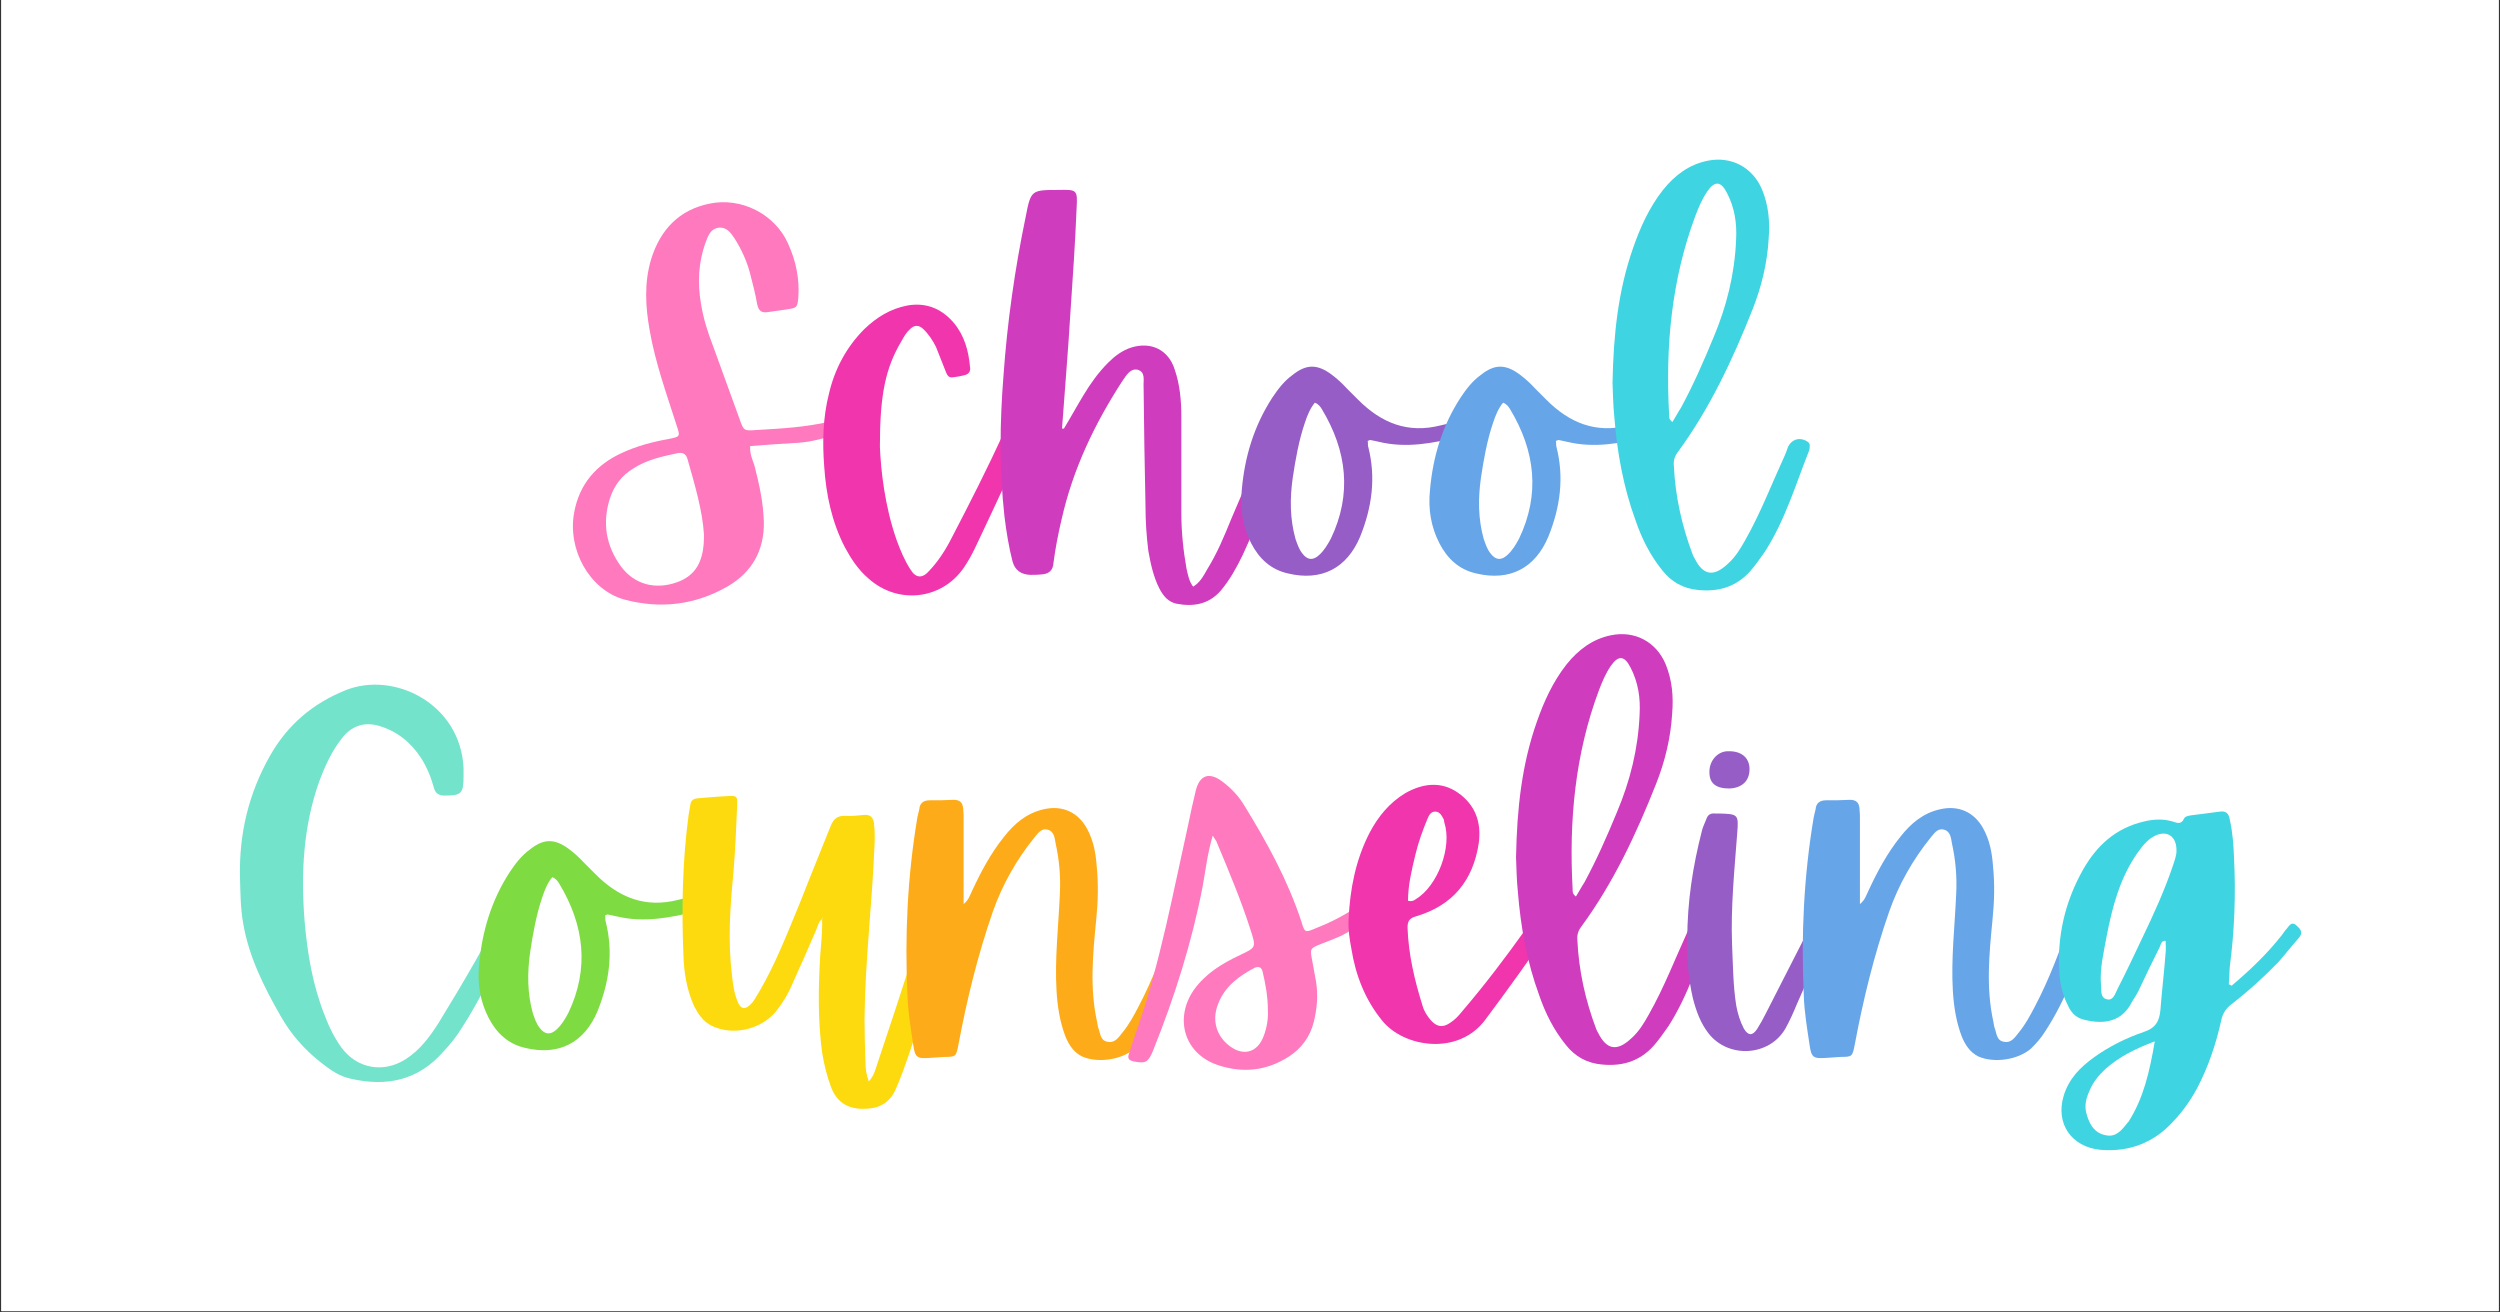 <svg xmlns="http://www.w3.org/2000/svg" xmlns:xlink="http://www.w3.org/1999/xlink" width="1200" zoomAndPan="magnify" viewBox="0 0 900 472.5" height="630" preserveAspectRatio="xMidYMid meet" version="1.0"><rect x="0" y="0" width="900" height="472.5" fill="#333333" stroke="none"/><defs><g/><clipPath id="0b9f976a36"><path d="M 0.477 0 L 899.523 0 L 899.523 472 L 0.477 472 Z M 0.477 0 " clip-rule="nonzero"/></clipPath></defs><g clip-path="url(#0b9f976a36)"><path fill="#ffffff" d="M 0.477 0 L 899.523 0 L 899.523 472 L 0.477 472 Z M 0.477 0 " fill-opacity="1" fill-rule="nonzero"/><path fill="#ffffff" d="M 0.477 0 L 899.523 0 L 899.523 472 L 0.477 472 Z M 0.477 0 " fill-opacity="1" fill-rule="nonzero"/></g><g fill="#ff79bf" fill-opacity="1"><g transform="translate(203.497, 206.781)"><g><path d="M 83.891 -47.379 C 88.984 -47.719 93.738 -49.246 98.492 -50.434 C 100.02 -50.773 100.531 -51.793 100.359 -53.32 C 100.02 -54.852 99.344 -55.531 97.645 -55.359 C 96.965 -55.191 96.117 -55.191 95.266 -55.02 C 86.605 -52.98 77.605 -52.473 68.605 -51.965 C 64.359 -51.625 64.191 -51.793 62.832 -55.699 C 59.605 -64.531 56.379 -73.531 53.152 -82.359 C 51.285 -87.117 49.758 -92.039 48.906 -97.133 C 47.547 -104.777 47.887 -112.418 50.605 -119.719 C 51.453 -122.098 52.473 -124.477 55.191 -124.812 C 58.078 -125.152 59.605 -122.945 60.965 -120.91 C 63.34 -117.172 65.211 -113.098 66.398 -108.852 C 67.418 -104.945 68.438 -101.039 69.113 -97.133 C 69.625 -94.926 70.645 -94.078 72.852 -94.418 C 75.227 -94.758 77.605 -95.098 79.984 -95.438 C 83.379 -95.945 83.551 -96.117 83.891 -99.512 C 84.398 -106.473 83.039 -112.926 80.152 -119.211 C 75.398 -129.738 63.34 -135.852 51.965 -133.477 C 40.926 -131.266 34.133 -123.965 30.906 -113.438 C 28.359 -104.945 28.867 -96.285 30.398 -87.793 C 32.434 -76.078 36.512 -64.871 40.078 -53.66 C 41.434 -49.586 41.434 -49.586 37.191 -48.738 C 31.414 -47.719 25.641 -46.191 20.207 -43.641 C 11.039 -39.398 5.094 -32.434 3.227 -22.414 C 0.68 -9 8.66 5.434 21.059 9 C 34.133 12.566 46.867 11.039 58.586 4.246 C 67.246 -0.848 71.66 -8.66 71.492 -18.848 C 71.324 -25.812 69.793 -32.605 68.098 -39.227 C 67.418 -41.266 66.398 -43.305 66.566 -46.191 C 72.512 -46.699 78.285 -47.039 83.891 -47.379 Z M 40.078 2.887 C 32.266 5.605 24.793 3.566 20.039 -2.887 C 14.605 -10.359 13.246 -18.68 16.133 -27.512 C 17.66 -32.094 20.379 -35.66 24.625 -38.207 C 29.379 -41.266 34.812 -42.453 40.418 -43.641 C 42.113 -43.98 43.473 -43.473 43.98 -41.605 C 46.699 -32.094 49.418 -22.754 49.926 -14.434 C 50.094 -4.586 46.867 0.508 40.078 2.887 Z M 40.078 2.887 "/></g></g></g><g fill="#f135ad" fill-opacity="1"><g transform="translate(297.405, 206.781)"><g><path d="M 27.172 -84.059 C 28.02 -85.586 28.867 -87.117 30.227 -88.305 C 31.754 -89.832 33.285 -89.832 34.812 -88.473 C 36.852 -86.605 38.379 -84.227 39.566 -81.852 C 40.754 -78.793 41.945 -75.906 43.133 -72.852 C 43.641 -71.492 44.32 -70.645 45.852 -70.984 C 47.207 -71.152 48.398 -71.324 49.586 -71.66 C 51.285 -72 52.133 -73.02 51.793 -74.719 C 51.285 -80.492 49.758 -86.098 45.852 -90.68 C 41.434 -95.777 35.832 -97.984 29.207 -96.793 C 23.094 -95.605 18.172 -92.551 13.754 -88.305 C 7.301 -81.852 3.059 -73.871 1.02 -65.039 C -1.188 -56.379 -1.359 -47.547 -0.68 -38.719 C 0 -28.699 2.039 -18.848 6.793 -9.68 C 9 -5.605 11.547 -1.699 15.113 1.359 C 26.152 11.379 42.793 9 50.434 -3.734 C 51.965 -6.113 53.152 -8.492 54.34 -11.039 C 57.738 -18.172 61.133 -25.473 64.531 -32.773 C 66.906 -38.039 69.285 -43.473 71.66 -48.906 C 72.68 -50.945 72.34 -52.305 70.133 -52.98 C 69.453 -53.32 68.773 -53.66 67.926 -54 C 66.566 -54.68 65.547 -54.512 64.871 -52.98 C 64.531 -52.305 64.191 -51.625 63.852 -50.773 C 58.078 -38.207 51.793 -25.812 45.34 -13.414 C 43.133 -9 40.418 -4.754 37.02 -1.188 C 34.641 1.527 32.266 1.359 30.398 -1.699 C 28.188 -5.094 26.66 -8.832 25.301 -12.566 C 21.059 -24.793 19.699 -37.527 19.359 -46.02 C 19.359 -64.871 21.398 -74.379 27.172 -84.059 Z M 27.172 -84.059 "/></g></g></g><g fill="#cf3cbe" fill-opacity="1"><g transform="translate(361.264, 206.781)"><g><path d="M 21.059 -52.473 C 22.074 -66.566 23.266 -80.492 24.113 -94.586 C 24.961 -106.984 25.812 -119.551 26.32 -131.945 C 26.66 -138.398 26.492 -138.57 19.867 -138.398 C 10.02 -138.398 9.848 -138.398 7.98 -128.719 C 4.074 -109.871 1.359 -90.852 0 -71.66 C -1.359 -54.68 -1.527 -37.699 0.34 -20.887 C 1.02 -15.453 1.867 -10.02 3.227 -4.754 C 4.074 -1.527 6.281 0 9.508 0.168 C 10.867 0.168 12.398 0.168 13.754 0 C 16.301 -0.168 17.832 -1.359 18 -4.246 C 18.68 -9.508 19.699 -14.605 20.887 -19.699 C 24.961 -37.867 32.773 -54.172 42.793 -69.625 C 44.152 -71.492 45.512 -74.211 48.227 -73.699 C 51.285 -72.852 50.266 -69.793 50.434 -67.418 C 50.605 -53.152 50.773 -39.059 51.113 -24.793 C 51.113 -19.359 51.453 -13.926 52.133 -8.492 C 52.98 -3.734 54 1.02 56.207 5.266 C 57.566 7.812 59.266 9.848 62.152 10.527 C 68.266 11.719 73.871 10.867 78.285 5.773 C 81.512 1.867 83.891 -2.379 86.098 -6.961 C 92.039 -19.699 96.625 -33.113 101.551 -46.191 C 103.078 -50.266 102.906 -50.266 98.832 -51.453 C 95.945 -52.133 95.098 -50.945 94.246 -48.738 C 90.172 -39.059 86.098 -29.547 82.02 -20.039 C 79.473 -13.754 76.926 -7.641 73.359 -1.867 C 72 0.508 70.812 2.887 68.266 4.414 C 66.738 2.379 66.398 0.168 65.887 -2.039 C 64.699 -8.66 64.02 -15.453 64.02 -22.074 C 64.02 -33.625 64.02 -45.172 64.02 -56.719 C 64.02 -62.492 63.512 -68.266 61.645 -73.699 C 59.434 -80.832 53.152 -83.891 46.02 -81.68 C 42.793 -80.664 40.078 -78.625 37.699 -76.246 C 34.133 -72.68 31.246 -68.605 28.699 -64.359 C 26.32 -60.453 24.113 -56.379 21.738 -52.473 C 21.566 -52.473 21.227 -52.473 21.059 -52.473 Z M 21.059 -52.473 "/></g></g></g><g fill="#965dc6" fill-opacity="1"><g transform="translate(451.613, 206.781)"><g><path d="M 41.605 -48.398 C 42.793 -48.227 43.812 -47.887 44.832 -47.719 C 54.68 -45.34 64.359 -47.207 73.871 -49.586 C 75.906 -50.094 76.418 -51.113 75.906 -53.152 C 75.566 -55.02 74.211 -55.191 72.68 -54.852 C 70.812 -54.34 68.945 -54.172 67.078 -53.66 C 55.191 -50.605 45.68 -54.512 37.359 -62.832 C 36 -64.191 34.641 -65.547 33.285 -66.906 C 31.586 -68.773 29.719 -70.473 27.68 -72 C 22.586 -75.738 18.68 -75.738 13.754 -71.832 C 10.699 -69.625 8.492 -66.738 6.453 -63.68 C -0.168 -53.492 -3.566 -42.285 -4.586 -30.227 C -5.266 -23.605 -4.246 -17.152 -1.188 -11.207 C 1.699 -5.605 5.945 -1.699 12.059 -0.34 C 24.113 2.547 33.285 -2.207 38.039 -13.586 C 42.285 -24.113 43.812 -34.812 40.926 -46.02 C 40.754 -46.531 40.926 -47.207 40.754 -48.059 C 41.434 -48.227 41.434 -48.398 41.605 -48.398 Z M 24.285 -59.434 C 33.285 -44.492 35.152 -28.867 27.512 -12.906 C 26.32 -10.699 25.133 -8.66 23.266 -6.961 C 21.059 -4.926 19.02 -5.094 17.152 -7.641 C 15.961 -9.172 15.453 -10.867 14.773 -12.734 C 12.734 -20.039 12.734 -27.34 13.754 -34.641 C 14.773 -41.434 15.961 -48.227 18.172 -54.68 C 19.02 -57.227 20.039 -59.773 21.738 -61.812 C 23.094 -61.305 23.773 -60.285 24.285 -59.434 Z M 24.285 -59.434 "/></g></g></g><g fill="#67a5e9" fill-opacity="1"><g transform="translate(519.37, 206.781)"><g><path d="M 41.605 -48.398 C 42.793 -48.227 43.812 -47.887 44.832 -47.719 C 54.68 -45.34 64.359 -47.207 73.871 -49.586 C 75.906 -50.094 76.418 -51.113 75.906 -53.152 C 75.566 -55.02 74.211 -55.191 72.68 -54.852 C 70.812 -54.34 68.945 -54.172 67.078 -53.66 C 55.191 -50.605 45.68 -54.512 37.359 -62.832 C 36 -64.191 34.641 -65.547 33.285 -66.906 C 31.586 -68.773 29.719 -70.473 27.68 -72 C 22.586 -75.738 18.68 -75.738 13.754 -71.832 C 10.699 -69.625 8.492 -66.738 6.453 -63.68 C -0.168 -53.492 -3.566 -42.285 -4.586 -30.227 C -5.266 -23.605 -4.246 -17.152 -1.188 -11.207 C 1.699 -5.605 5.945 -1.699 12.059 -0.34 C 24.113 2.547 33.285 -2.207 38.039 -13.586 C 42.285 -24.113 43.812 -34.812 40.926 -46.02 C 40.754 -46.531 40.926 -47.207 40.754 -48.059 C 41.434 -48.227 41.434 -48.398 41.605 -48.398 Z M 24.285 -59.434 C 33.285 -44.492 35.152 -28.867 27.512 -12.906 C 26.32 -10.699 25.133 -8.66 23.266 -6.961 C 21.059 -4.926 19.02 -5.094 17.152 -7.641 C 15.961 -9.172 15.453 -10.867 14.773 -12.734 C 12.734 -20.039 12.734 -27.34 13.754 -34.641 C 14.773 -41.434 15.961 -48.227 18.172 -54.68 C 19.02 -57.227 20.039 -59.773 21.738 -61.812 C 23.094 -61.305 23.773 -60.285 24.285 -59.434 Z M 24.285 -59.434 "/></g></g></g><g fill="#3fd4e1" fill-opacity="1"><g transform="translate(587.126, 206.781)"><g><path d="M -5.945 -56.379 C -4.926 -43.812 -2.719 -31.414 1.699 -19.359 C 3.906 -12.906 6.961 -6.793 11.379 -1.359 C 14.605 2.719 18.848 5.094 24.113 5.605 C 32.266 6.453 38.887 4.074 43.98 -2.379 C 45.512 -4.246 46.867 -6.281 48.227 -8.152 C 55.531 -19.527 59.266 -32.266 64.191 -44.66 C 64.359 -45.172 64.359 -45.68 64.359 -46.02 C 64.531 -46.699 64.191 -47.379 63.68 -47.719 C 60.965 -49.586 57.906 -48.738 56.547 -45.852 C 56.207 -44.832 55.871 -43.98 55.531 -43.133 C 50.773 -32.773 46.699 -22.074 41.094 -12.227 C 39.398 -9.172 37.527 -6.113 34.812 -3.734 C 29.719 1.02 25.98 0.34 22.926 -5.773 C 22.754 -6.113 22.414 -6.621 22.246 -7.133 C 18.34 -17.492 15.961 -28.188 15.453 -39.227 C 15.285 -41.094 15.793 -42.625 16.98 -44.152 C 28.527 -59.945 36.68 -77.438 43.812 -95.438 C 47.039 -103.586 49.078 -112.078 49.586 -120.738 C 50.094 -126.852 49.586 -132.797 47.207 -138.57 C 43.812 -146.551 36.172 -150.625 27.68 -148.93 C 20.887 -147.57 15.793 -143.664 11.547 -138.398 C 6.621 -132.117 3.395 -124.984 0.848 -117.684 C -4.586 -102.23 -6.281 -86.438 -6.621 -68.945 C -6.453 -65.719 -6.453 -61.133 -5.945 -56.379 Z M 13.754 -57.566 C 12.398 -82.02 14.605 -106.133 23.266 -129.23 C 24.453 -132.285 25.641 -135.172 27.512 -137.891 C 30.227 -141.797 32.434 -141.625 34.641 -137.211 C 37.359 -131.945 38.207 -126.344 37.867 -120.398 C 37.359 -108.172 34.473 -96.457 29.719 -85.246 C 26.152 -76.586 22.414 -68.098 18 -59.945 C 16.98 -58.418 16.133 -56.719 14.945 -54.852 C 13.586 -55.871 13.754 -56.719 13.754 -57.566 Z M 13.754 -57.566 "/></g></g></g><g fill="#ec87b9" fill-opacity="1"><g transform="translate(643.165, 206.781)"><g/></g></g><g fill="#74e3cb" fill-opacity="1"><g transform="translate(77.9, 377.6)"><g><path d="M 9.68 -45 C 11.719 -33.113 17.152 -22.246 23.094 -11.887 C 26.832 -5.266 31.754 0.34 37.867 5.094 C 40.926 7.473 44.152 9.848 48.227 10.699 C 61.305 13.754 72.68 11.379 81.852 0.848 C 84.227 -1.699 86.438 -4.414 88.305 -7.473 C 91.871 -12.906 94.926 -18.68 97.984 -24.453 C 103.418 -34.641 109.191 -44.66 114.117 -55.191 C 115.473 -58.246 115.137 -58.926 111.738 -59.773 C 109.699 -60.113 108.344 -59.605 107.492 -57.738 C 106.812 -56.547 106.133 -55.191 105.457 -54 C 97.473 -38.719 88.984 -23.945 79.984 -9.34 C 76.758 -4.246 73.191 0.508 68.098 3.734 C 60.113 8.832 50.605 7.133 45 -0.508 C 42.453 -4.074 40.586 -7.812 39.059 -11.887 C 34.641 -22.926 32.773 -34.301 31.754 -46.02 C 30.398 -63.172 31.246 -79.984 37.02 -96.285 C 39.059 -101.719 41.434 -106.984 45 -111.57 C 48.398 -116.152 52.98 -117.852 58.418 -116.324 C 64.871 -114.457 69.793 -110.551 73.531 -104.945 C 75.738 -101.551 77.266 -97.812 78.285 -94.078 C 78.793 -92.039 79.984 -91.191 82.191 -91.191 C 88.133 -91.191 88.984 -91.871 88.984 -98.152 C 88.984 -99.004 88.984 -100.02 88.984 -101.039 C 87.965 -124.305 63.852 -136.191 46.359 -129.059 C 34.641 -124.305 25.641 -116.664 19.359 -105.625 C 11.547 -91.871 8.152 -77.438 8.492 -61.812 C 8.66 -56.207 8.66 -50.605 9.68 -45 Z M 9.68 -45 "/></g></g></g><g fill="#7fdb42" fill-opacity="1"><g transform="translate(177.076, 377.6)"><g><path d="M 41.605 -48.398 C 42.793 -48.227 43.812 -47.887 44.832 -47.719 C 54.68 -45.34 64.359 -47.207 73.871 -49.586 C 75.906 -50.094 76.418 -51.113 75.906 -53.152 C 75.566 -55.02 74.211 -55.191 72.68 -54.852 C 70.812 -54.34 68.945 -54.172 67.078 -53.66 C 55.191 -50.605 45.68 -54.512 37.359 -62.832 C 36 -64.191 34.641 -65.547 33.285 -66.906 C 31.586 -68.773 29.719 -70.473 27.68 -72 C 22.586 -75.738 18.68 -75.738 13.754 -71.832 C 10.699 -69.625 8.492 -66.738 6.453 -63.68 C -0.168 -53.492 -3.566 -42.285 -4.586 -30.227 C -5.266 -23.605 -4.246 -17.152 -1.188 -11.207 C 1.699 -5.605 5.945 -1.699 12.059 -0.34 C 24.113 2.547 33.285 -2.207 38.039 -13.586 C 42.285 -24.113 43.812 -34.812 40.926 -46.02 C 40.754 -46.531 40.926 -47.207 40.754 -48.059 C 41.434 -48.227 41.434 -48.398 41.605 -48.398 Z M 24.285 -59.434 C 33.285 -44.492 35.152 -28.867 27.512 -12.906 C 26.32 -10.699 25.133 -8.66 23.266 -6.961 C 21.059 -4.926 19.02 -5.094 17.152 -7.641 C 15.961 -9.172 15.453 -10.867 14.773 -12.734 C 12.734 -20.039 12.734 -27.34 13.754 -34.641 C 14.773 -41.434 15.961 -48.227 18.172 -54.68 C 19.02 -57.227 20.039 -59.773 21.738 -61.812 C 23.094 -61.305 23.773 -60.285 24.285 -59.434 Z M 24.285 -59.434 "/></g></g></g><g fill="#fdda0d" fill-opacity="1"><g transform="translate(244.832, 377.6)"><g><path d="M 51.453 -47.379 C 51.453 -47.207 51.453 -47.039 51.453 -47.039 C 51.285 -46.867 51.285 -46.867 51.113 -46.867 C 51.285 -42.285 50.773 -37.867 50.434 -33.453 C 49.758 -21.906 49.586 -10.359 51.113 1.188 C 51.793 5.434 52.812 9.68 54.34 13.754 C 56.207 18.68 59.773 21.398 65.211 21.566 C 70.645 21.738 74.887 20.207 77.438 14.945 C 78.453 12.566 79.473 10.188 80.324 7.812 C 85.418 -6.113 89.324 -20.547 93.566 -34.812 C 95.438 -40.418 95.266 -40.418 89.324 -40.926 C 87.453 -41.094 86.266 -40.418 85.758 -38.719 C 85.078 -36.68 84.227 -34.812 83.551 -32.773 C 79.473 -20.039 75.227 -7.301 70.984 5.434 C 70.305 7.473 69.793 9.68 67.926 11.719 C 67.078 9.34 66.738 7.133 66.738 4.926 C 66.566 -0.168 66.398 -5.266 66.398 -10.527 C 66.566 -31.246 69.113 -51.965 69.965 -72.68 C 70.133 -75.566 70.133 -78.453 69.793 -81.34 C 69.453 -83.551 68.266 -84.398 66.227 -84.227 C 64.02 -84.059 61.812 -83.719 59.605 -83.891 C 56.547 -84.059 55.191 -82.699 54.172 -80.152 C 50.605 -71.152 46.867 -62.152 43.305 -52.98 C 38.719 -41.945 34.473 -30.738 28.359 -20.379 C 27.34 -18.848 26.66 -17.152 25.301 -15.961 C 23.434 -14.094 21.906 -14.266 20.887 -16.641 C 19.527 -19.699 19.02 -23.094 18.68 -26.492 C 17.152 -38.719 18 -50.945 19.188 -63.34 C 19.867 -71.492 20.207 -79.645 20.547 -87.793 C 20.719 -90.852 20.379 -91.191 17.492 -91.02 C 13.586 -90.852 9.848 -90.512 5.945 -90.172 C 4.754 -90.004 3.906 -89.324 3.734 -88.133 C 3.566 -86.777 3.227 -85.586 3.059 -84.227 C 0.848 -67.586 0.508 -50.773 1.188 -33.965 C 1.359 -27.68 2.379 -21.227 5.094 -15.285 C 6.621 -12.398 8.32 -9.848 11.379 -8.32 C 19.02 -4.586 29.039 -6.961 34.473 -13.414 C 37.02 -16.641 39.059 -20.039 40.586 -23.773 C 43.473 -30.059 46.191 -36.34 48.906 -42.625 C 49.586 -43.98 49.758 -45.852 51.113 -46.699 C 51.285 -46.867 51.285 -47.207 51.453 -47.379 Z M 51.453 -47.379 "/></g></g></g><g fill="#fdab18" fill-opacity="1"><g transform="translate(331.108, 377.6)"><g><path d="M 95.438 -49.586 C 92.551 -50.266 92.211 -48.227 91.531 -46.359 C 87.965 -35.832 84.059 -25.301 78.793 -15.285 C 77.098 -12.059 75.398 -8.832 73.02 -5.945 C 71.66 -4.246 70.305 -2.039 67.758 -2.547 C 64.871 -2.887 65.039 -5.773 64.191 -7.812 C 64.02 -8.32 64.02 -9 63.852 -9.68 C 61.133 -21.906 62.32 -34.133 63.512 -46.359 C 64.191 -52.98 64.359 -59.434 63.68 -66.059 C 63.34 -70.645 62.492 -75.227 60.113 -79.473 C 56.887 -85.246 51.285 -87.793 44.66 -86.266 C 38.547 -84.906 34.133 -81.172 30.398 -76.418 C 25.473 -70.305 21.906 -63.512 18.68 -56.547 C 18 -55.191 17.66 -53.66 15.793 -52.133 C 15.793 -54.172 15.793 -55.699 15.793 -57.227 C 15.793 -65.719 15.793 -74.211 15.793 -82.699 C 15.793 -83.891 15.793 -85.246 15.621 -86.605 C 15.453 -88.645 14.434 -89.664 12.227 -89.664 C 9.34 -89.492 6.453 -89.492 3.566 -89.492 C 1.359 -89.492 0 -88.473 -0.168 -86.266 C -0.34 -85.246 -0.68 -84.398 -0.848 -83.379 C -4.414 -62.152 -5.434 -40.754 -4.414 -19.188 C -4.246 -13.414 -3.227 -7.473 -2.379 -1.699 C -1.699 3.227 -1.02 3.566 3.906 3.227 C 5.605 3.059 7.133 3.059 8.832 2.887 C 13.074 2.887 13.074 2.719 13.926 -1.527 C 16.98 -17.832 20.887 -33.793 26.32 -49.418 C 29.719 -59.098 34.812 -68.098 41.266 -76.078 C 42.453 -77.438 43.641 -79.473 45.852 -78.965 C 48.398 -78.453 48.566 -75.906 48.906 -74.039 C 50.266 -67.926 50.773 -61.812 50.434 -55.531 C 49.926 -43.98 48.566 -32.434 49.246 -20.887 C 49.586 -15.285 50.434 -9.68 52.473 -4.414 C 53.66 -1.527 55.359 1.188 58.418 2.719 C 64.191 5.266 72.852 3.906 77.438 -0.168 C 79.305 -2.039 81 -3.906 82.359 -6.113 C 90.172 -18 94.926 -31.246 98.492 -45 C 99.344 -48.227 98.492 -48.738 95.438 -49.586 Z M 95.438 -49.586 "/></g></g></g><g fill="#ff79bf" fill-opacity="1"><g transform="translate(421.458, 377.6)"><g><path d="M 16.641 -74.211 C 21.059 -63.68 25.473 -53.152 28.867 -42.453 C 30.738 -36.512 30.738 -36.512 24.961 -33.793 C 18.512 -30.738 12.566 -27.172 8.32 -21.227 C 1.188 -10.867 4.926 1.699 16.812 5.773 C 25.812 8.832 34.473 7.98 42.625 2.719 C 47.039 -0.168 50.094 -4.246 51.453 -9.508 C 52.645 -14.266 53.152 -19.188 52.305 -24.285 C 51.793 -26.832 51.453 -29.207 50.945 -31.754 C 50.094 -36.172 50.094 -36.172 54.34 -37.867 C 56.719 -38.719 59.098 -39.738 61.473 -40.754 C 65.719 -42.965 69.793 -45.68 73.531 -48.566 C 74.551 -49.418 75.738 -50.266 75.059 -51.793 C 74.211 -53.32 72.68 -53.66 70.984 -53.32 C 69.453 -52.98 68.266 -52.133 67.246 -51.285 C 62.492 -48.059 57.566 -45.512 52.305 -43.473 C 48.398 -41.773 48.227 -41.773 47.039 -45.852 C 42.113 -60.793 34.641 -74.379 26.492 -87.625 C 24.453 -91.02 21.738 -93.906 18.512 -96.285 C 13.754 -99.852 10.359 -98.492 9 -92.891 C 7.98 -88.812 7.133 -84.738 6.281 -80.664 C 0.848 -56.207 -3.734 -31.414 -11.887 -7.641 C -13.074 -4.586 -13.926 -1.527 -14.945 1.527 C -15.793 3.566 -14.945 4.246 -12.906 4.586 C -9.172 5.266 -8.152 4.926 -6.453 0.848 C 1.359 -18.512 7.641 -38.379 11.547 -58.758 C 12.566 -64.531 13.246 -70.305 15.113 -76.758 C 15.961 -75.398 16.473 -74.887 16.641 -74.211 Z M 33.453 -4.586 C 31.246 1.359 26.152 2.719 21.227 -1.02 C 16.473 -4.586 14.773 -10.188 16.98 -15.961 C 19.359 -22.414 24.453 -26.152 30.227 -29.207 C 31.926 -29.887 32.773 -29.207 33.113 -27.68 C 34.133 -23.266 34.98 -18.848 34.98 -13.926 C 35.152 -11.039 34.641 -7.641 33.453 -4.586 Z M 33.453 -4.586 "/></g></g></g><g fill="#f135ad" fill-opacity="1"><g transform="translate(488.371, 377.6)"><g><path d="M 71.152 -49.246 C 68.438 -51.113 67.078 -51.113 65.379 -49.078 C 63.68 -47.039 62.32 -45 60.793 -42.965 C 53.66 -32.945 46.191 -23.094 38.207 -13.754 C 36.852 -12.059 35.492 -10.527 33.625 -9.34 C 31.078 -7.641 29.039 -7.812 26.832 -10.188 C 25.473 -11.719 24.285 -13.586 23.773 -15.453 C 20.887 -24.625 18.68 -33.965 18.34 -43.641 C 18.34 -46.02 19.02 -47.039 21.398 -47.719 C 34.641 -51.625 41.945 -60.625 43.98 -74.039 C 45 -81.512 42.793 -87.793 36.512 -92.211 C 30.398 -96.457 23.773 -95.605 17.492 -92.039 C 11.887 -88.645 7.812 -83.719 4.754 -77.945 C -0.34 -68.098 -2.379 -57.566 -2.887 -46.531 C -3.059 -42.965 -2.547 -39.566 -1.867 -36 C -0.34 -26.492 3.059 -17.66 9.34 -10.02 C 17.152 -0.508 36.68 2.547 46.359 -10.527 C 54.852 -21.906 63.172 -33.453 71.152 -45.34 C 72 -46.531 73.191 -47.887 71.152 -49.246 Z M 21.227 -70.133 C 22.246 -74.379 23.773 -78.625 25.473 -82.699 C 25.98 -84.059 26.832 -85.586 28.527 -85.418 C 30.059 -85.246 30.738 -83.891 31.414 -82.531 C 31.414 -82.191 31.586 -81.852 31.586 -81.512 C 34.473 -72.68 29.207 -58.586 21.227 -53.832 C 20.547 -53.32 19.699 -52.98 18.512 -53.32 C 18.512 -58.926 19.867 -64.531 21.227 -70.133 Z M 21.227 -70.133 "/></g></g></g><g fill="#cf3cbe" fill-opacity="1"><g transform="translate(552.393, 377.6)"><g><path d="M -5.945 -56.379 C -4.926 -43.812 -2.719 -31.414 1.699 -19.359 C 3.906 -12.906 6.961 -6.793 11.379 -1.359 C 14.605 2.719 18.848 5.094 24.113 5.605 C 32.266 6.453 38.887 4.074 43.98 -2.379 C 45.512 -4.246 46.867 -6.281 48.227 -8.152 C 55.531 -19.527 59.266 -32.266 64.191 -44.66 C 64.359 -45.172 64.359 -45.68 64.359 -46.02 C 64.531 -46.699 64.191 -47.379 63.68 -47.719 C 60.965 -49.586 57.906 -48.738 56.547 -45.852 C 56.207 -44.832 55.871 -43.98 55.531 -43.133 C 50.773 -32.773 46.699 -22.074 41.094 -12.227 C 39.398 -9.172 37.527 -6.113 34.812 -3.734 C 29.719 1.02 25.98 0.34 22.926 -5.773 C 22.754 -6.113 22.414 -6.621 22.246 -7.133 C 18.34 -17.492 15.961 -28.188 15.453 -39.227 C 15.285 -41.094 15.793 -42.625 16.98 -44.152 C 28.527 -59.945 36.68 -77.438 43.812 -95.438 C 47.039 -103.586 49.078 -112.078 49.586 -120.738 C 50.094 -126.852 49.586 -132.797 47.207 -138.57 C 43.812 -146.551 36.172 -150.625 27.68 -148.93 C 20.887 -147.57 15.793 -143.664 11.547 -138.398 C 6.621 -132.117 3.395 -124.984 0.848 -117.684 C -4.586 -102.23 -6.281 -86.438 -6.621 -68.945 C -6.453 -65.719 -6.453 -61.133 -5.945 -56.379 Z M 13.754 -57.566 C 12.398 -82.02 14.605 -106.133 23.266 -129.23 C 24.453 -132.285 25.641 -135.172 27.512 -137.891 C 30.227 -141.797 32.434 -141.625 34.641 -137.211 C 37.359 -131.945 38.207 -126.344 37.867 -120.398 C 37.359 -108.172 34.473 -96.457 29.719 -85.246 C 26.152 -76.586 22.414 -68.098 18 -59.945 C 16.98 -58.418 16.133 -56.719 14.945 -54.852 C 13.586 -55.871 13.754 -56.719 13.754 -57.566 Z M 13.754 -57.566 "/></g></g></g><g fill="#965dc6" fill-opacity="1"><g transform="translate(608.432, 377.6)"><g><path d="M 49.926 -49.586 C 47.039 -50.605 46.699 -50.605 45 -47.547 C 44.832 -47.039 44.492 -46.359 44.152 -45.852 C 38.547 -34.812 32.945 -23.945 27.34 -12.906 C 26.32 -10.867 25.301 -9 24.113 -7.133 C 22.414 -4.586 20.887 -4.754 19.359 -7.301 C 18 -9.848 17.152 -12.734 16.641 -15.453 C 15.453 -22.754 15.453 -30.227 15.113 -37.527 C 14.605 -50.945 15.961 -64.359 16.98 -77.777 C 17.492 -84.398 17.32 -84.566 10.359 -84.738 C 10.02 -84.738 9.508 -84.738 9 -84.738 C 7.301 -84.906 6.281 -84.227 5.773 -82.531 C 5.266 -81.172 4.586 -79.984 4.246 -78.453 C 1.02 -65.887 -1.02 -53.152 -1.02 -39.227 C -1.188 -32.773 -0.68 -25.473 1.02 -18.172 C 2.207 -13.586 3.734 -9.34 6.621 -5.605 C 13.754 3.566 28.527 2.719 34.301 -7.301 C 35.832 -10.02 37.191 -13.074 38.379 -15.961 C 42.625 -25.641 46.867 -35.32 51.113 -45 C 51.793 -46.867 52.645 -48.566 49.926 -49.586 Z M 14.094 -93.738 C 18.68 -93.906 21.398 -96.457 21.398 -100.699 C 21.398 -104.777 18.512 -107.324 13.586 -107.152 C 9.848 -107.152 6.793 -103.586 6.961 -99.512 C 6.961 -95.605 9.34 -93.738 14.094 -93.738 Z M 14.094 -93.738 "/></g></g></g><g fill="#67a5e9" fill-opacity="1"><g transform="translate(653.782, 377.6)"><g><path d="M 95.438 -49.586 C 92.551 -50.266 92.211 -48.227 91.531 -46.359 C 87.965 -35.832 84.059 -25.301 78.793 -15.285 C 77.098 -12.059 75.398 -8.832 73.02 -5.945 C 71.66 -4.246 70.305 -2.039 67.758 -2.547 C 64.871 -2.887 65.039 -5.773 64.191 -7.812 C 64.02 -8.32 64.02 -9 63.852 -9.68 C 61.133 -21.906 62.32 -34.133 63.512 -46.359 C 64.191 -52.98 64.359 -59.434 63.68 -66.059 C 63.34 -70.645 62.492 -75.227 60.113 -79.473 C 56.887 -85.246 51.285 -87.793 44.66 -86.266 C 38.547 -84.906 34.133 -81.172 30.398 -76.418 C 25.473 -70.305 21.906 -63.512 18.68 -56.547 C 18 -55.191 17.66 -53.66 15.793 -52.133 C 15.793 -54.172 15.793 -55.699 15.793 -57.227 C 15.793 -65.719 15.793 -74.211 15.793 -82.699 C 15.793 -83.891 15.793 -85.246 15.621 -86.605 C 15.453 -88.645 14.434 -89.664 12.227 -89.664 C 9.34 -89.492 6.453 -89.492 3.566 -89.492 C 1.359 -89.492 0 -88.473 -0.168 -86.266 C -0.34 -85.246 -0.68 -84.398 -0.848 -83.379 C -4.414 -62.152 -5.434 -40.754 -4.414 -19.188 C -4.246 -13.414 -3.227 -7.473 -2.379 -1.699 C -1.699 3.227 -1.02 3.566 3.906 3.227 C 5.605 3.059 7.133 3.059 8.832 2.887 C 13.074 2.887 13.074 2.719 13.926 -1.527 C 16.98 -17.832 20.887 -33.793 26.32 -49.418 C 29.719 -59.098 34.812 -68.098 41.266 -76.078 C 42.453 -77.438 43.641 -79.473 45.852 -78.965 C 48.398 -78.453 48.566 -75.906 48.906 -74.039 C 50.266 -67.926 50.773 -61.812 50.434 -55.531 C 49.926 -43.98 48.566 -32.434 49.246 -20.887 C 49.586 -15.285 50.434 -9.68 52.473 -4.414 C 53.66 -1.527 55.359 1.188 58.418 2.719 C 64.191 5.266 72.852 3.906 77.438 -0.168 C 79.305 -2.039 81 -3.906 82.359 -6.113 C 90.172 -18 94.926 -31.246 98.492 -45 C 99.344 -48.227 98.492 -48.738 95.438 -49.586 Z M 95.438 -49.586 "/></g></g></g><g fill="#3fd4e1" fill-opacity="1"><g transform="translate(744.132, 377.6)"><g><path d="M 58.246 -23.266 C 58.418 -25.301 58.418 -27.512 58.586 -29.547 C 60.285 -42.453 60.793 -55.699 60.113 -68.773 C 59.945 -73.359 59.605 -78.113 58.586 -82.531 C 58.246 -84.738 57.227 -85.758 55.02 -85.418 C 51.625 -84.906 48.059 -84.566 44.492 -84.059 C 43.641 -83.891 42.453 -83.719 42.113 -82.871 C 41.094 -80.664 39.566 -81.34 38.039 -81.852 C 34.641 -82.871 31.078 -82.699 27.68 -81.852 C 17.492 -79.473 10.699 -73.191 5.773 -64.531 C -0.848 -52.812 -3.734 -40.078 -2.719 -26.66 C -2.379 -22.926 -1.527 -19.359 0.168 -15.961 C 1.188 -13.586 2.719 -11.547 5.434 -10.699 C 12.059 -8.832 18.848 -9.172 22.754 -15.793 C 23.605 -17.492 24.793 -19.02 25.641 -20.719 C 28.188 -26.152 30.738 -31.414 33.453 -36.852 C 33.793 -37.699 33.965 -39.059 35.492 -38.887 C 35.492 -37.359 35.66 -36 35.492 -34.641 C 34.98 -27.68 34.133 -20.887 33.625 -14.094 C 33.285 -9.848 31.754 -7.473 27.68 -6.113 C 21.227 -3.906 15.113 -0.848 9.68 3.059 C 4.754 6.621 0.68 10.699 -1.188 16.812 C -4.246 26.832 1.527 35.32 12.059 36.34 C 22.414 37.191 31.246 33.793 38.207 26.152 C 41.605 22.586 44.492 18.512 46.867 14.094 C 50.945 6.281 53.66 -1.867 55.531 -10.359 C 56.039 -12.734 57.227 -14.605 59.266 -16.133 C 65.211 -20.719 70.812 -25.812 76.078 -31.246 C 78.625 -34.133 81 -37.191 83.551 -40.078 C 85.078 -41.945 84.059 -43.133 82.531 -44.492 C 80.832 -46.02 79.984 -44.32 79.133 -43.305 C 78.453 -42.625 77.945 -41.773 77.438 -41.094 C 72 -34.133 65.887 -28.359 59.266 -22.754 C 58.926 -22.926 58.586 -23.094 58.246 -23.266 Z M 38.039 -65.719 C 34.98 -56.719 31.078 -48.227 27 -39.738 C 24.113 -33.625 21.227 -27.512 18.172 -21.566 C 17.32 -19.867 16.641 -17.32 14.434 -17.832 C 11.887 -18.34 12.398 -21.059 12.227 -22.926 C 11.719 -29.039 13.246 -34.812 14.266 -40.586 C 16.301 -51.113 19.02 -61.473 25.301 -70.473 C 27.172 -73.02 28.867 -75.398 31.754 -76.758 C 36 -78.793 39.566 -76.586 39.398 -71.152 C 39.398 -69.625 38.719 -67.758 38.039 -65.719 Z M 22.074 26.32 C 21.906 26.492 21.738 26.492 21.738 26.66 C 19.699 29.207 17.66 31.926 13.926 31.078 C 10.02 30.398 8.152 27.34 7.133 23.773 C 6.113 20.719 6.793 17.832 8.152 14.945 C 9.34 12.059 11.379 9.508 13.754 7.301 C 18.68 2.887 24.453 0 31.586 -2.719 C 29.719 8.32 27.512 17.832 22.074 26.32 Z M 22.074 26.32 "/></g></g></g></svg>